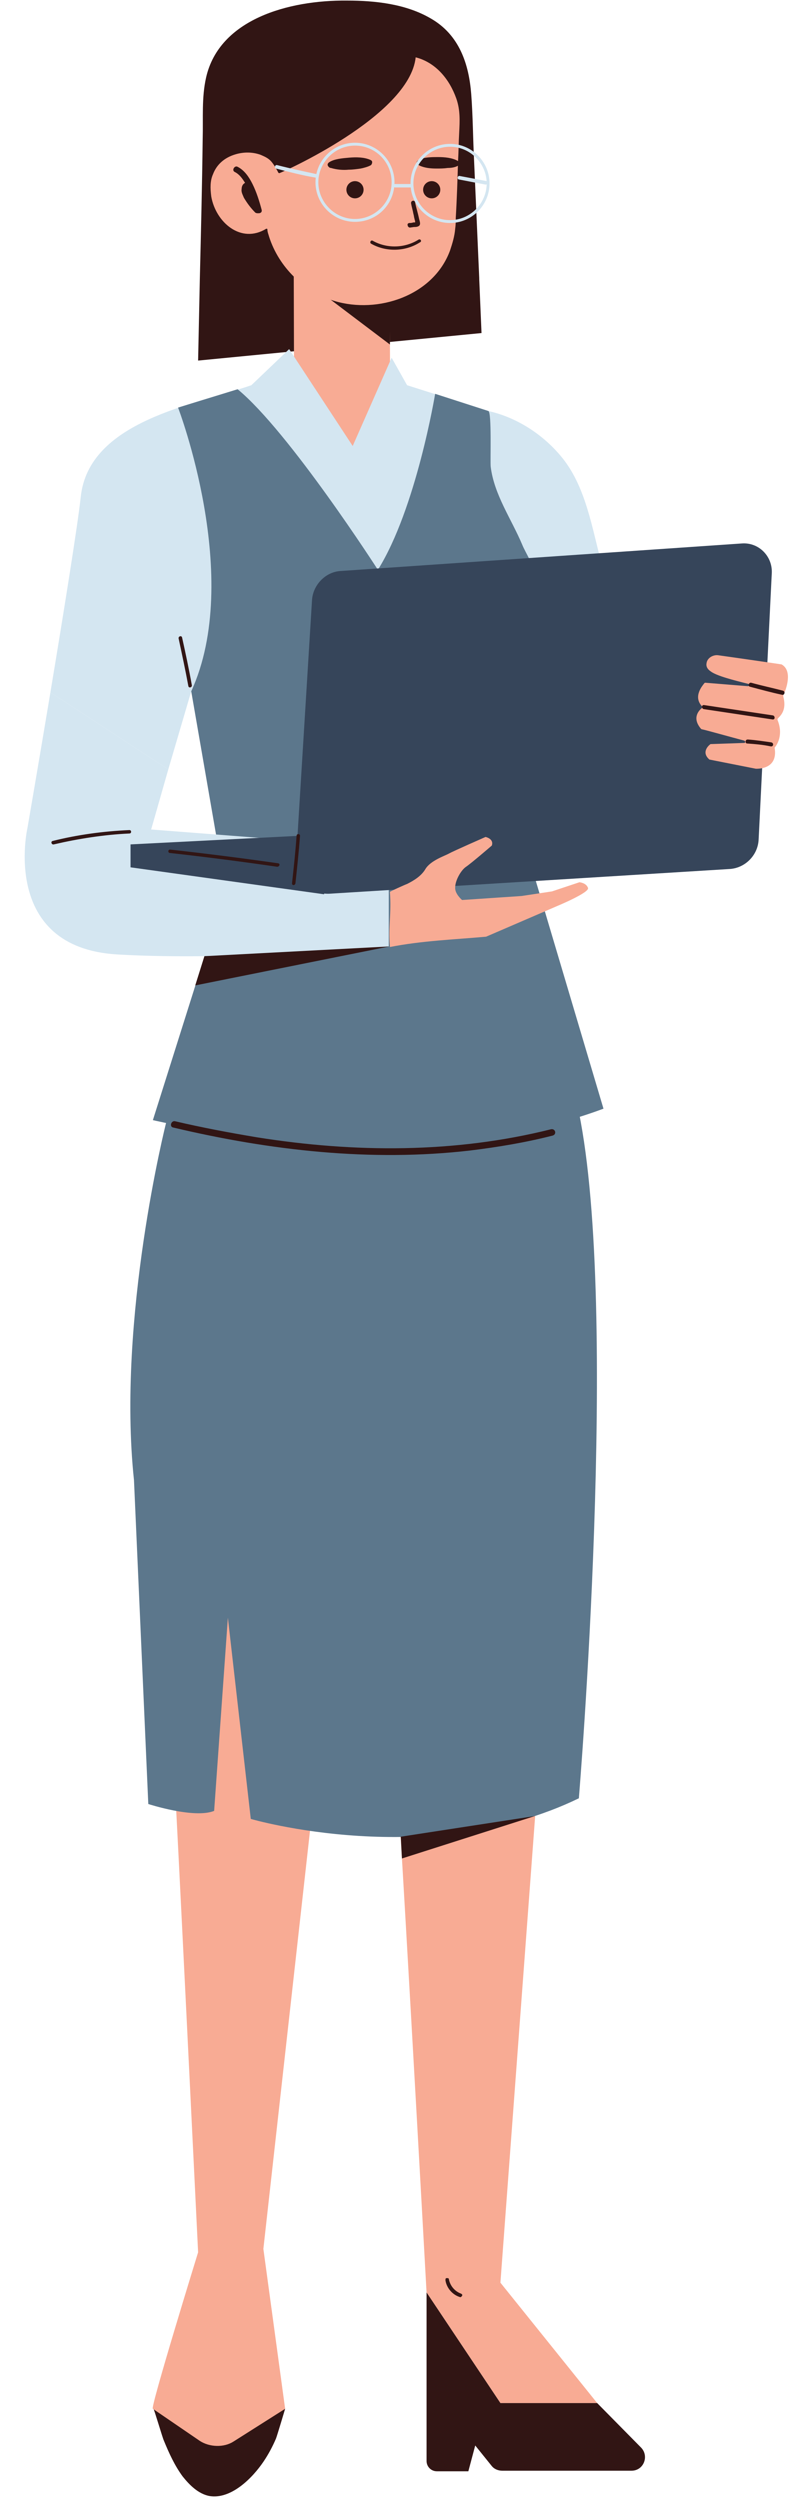 <?xml version="1.0" encoding="UTF-8"?><svg xmlns="http://www.w3.org/2000/svg" xmlns:xlink="http://www.w3.org/1999/xlink" height="436.1" preserveAspectRatio="xMidYMid meet" version="1.0" viewBox="-4.4 -0.1 138.5 436.1" width="138.5" zoomAndPan="magnify"><g id="change1_6"><path d="M22.4,420.1c0.1,0,1.6,5.1,1.8,5.5c0.9,2.2,1.9,4.4,3.3,6.3c1.2,1.5,2.7,3,4.6,3.4c3.8,0.7,7.6-3.1,9.6-6.1 c0.8-1.2,1.5-2.5,2.1-3.9c0.2-0.5,1.6-5.2,1.6-5.2C45.5,420.1,22.4,420.1,22.4,420.1z" fill="#311514"/></g><g id="change2_4"><path d="M41.6,392.2l3.8,27.9l-9,5.7c-1.7,1.1-4.2,1-5.9-0.1l-8.2-5.6c-0.6,0.2,7.9-27.3,7.9-27.3s-4-82-4.1-82 l3.7-40.4l11.3-1.8l9.3,44.8L41.6,392.2z" fill="#F8AB94"/></g><g id="change2_5"><path d="M64.4,302.7c0.4,1.2,5.7,97.1,5.7,97.1L83,419.1h16.9l-16.9-21l6.5-87.2L64.4,302.7z" fill="#F8AB94"/></g><g><g id="change1_16"><path d="M30.2,62.8c0.1-4.7,0.2-9.4,0.3-14.2c0.2-8.2,0.4-16.3,0.5-24.5c0.1-3.6-0.2-7.2,0.6-10.7 C33.9,3.3,45.9-0.1,56.2,0c5,0,10.3,0.6,14.6,3.1c5.1,2.9,6.7,8.1,7.1,13.2c0.3,3.9,0.3,7.7,0.5,11.6c0.3,6.8,0.6,13.7,0.9,20.5 c0,0.1,0,0.1,0,0.2c0,0,0.4,9.4,0.4,9.4S30.2,62.8,30.2,62.8z" fill="#311514"/></g></g><g><g><g><g id="change2_3"><path d="M63.6,54.5c0.2,0.8,0.1,26.6,0.1,26.6L47,81.3L46.9,46L63.6,54.5z" fill="#F8AB94"/></g></g></g></g><g><g><g><g id="change1_17"><path d="M63.7 60L49.8 49.5 63.7 50.1z" fill="#311514"/></g></g></g></g><g><g><g><g id="change2_1"><path d="M68.2,9.9c3.5,0.9,5.9,3.8,7.1,7.2c0.7,2,0.6,3.9,0.5,5.9c-0.1,1.7-0.1,3.4-0.2,5 c-0.1,3.3-0.2,6.6-0.4,9.9c0,0.6,0,1.2-0.1,1.9c-0.1,1.3-0.5,2.6-0.9,3.8c-2.9,7.9-12.6,11.1-20.2,8.8 c-5.3-1.6-9.7-5.9-11.4-11.2c-0.1-0.4-0.3-0.8-0.3-1.3c0-0.1-0.1-0.1-0.2-0.1c-4.4,2.7-8.8-1.1-9.6-5.6 c-0.2-1.5-0.2-2.8,0.3-3.9c0.6-1.6,1.9-2.9,4-3.5c1.4-0.4,2.9-0.4,4.3,0.1c0.7,0.3,1.4,0.6,1.9,1.2c0.6,0.7,1.1,1.7,1.2,1.9 c0,0,0.1,0.1,0.1,0.1h0.1C44.4,30.2,67.1,20.2,68.2,9.9" fill="#F8AB94"/></g></g></g></g><g><g><g><g id="change1_3"><circle cx="57.6" cy="33" fill="#311514" r="1.5"/></g></g></g></g><g><g><g><g id="change1_4"><circle cx="71" cy="33" fill="#311514" r="1.5"/></g></g></g></g><g><g><g><g id="change1_22"><path d="M67.1,38.8c0.2,0,0.4,0,0.7-0.1c0.1,0,0.2,0,0.3,0c0-0.1,0-0.1,0-0.2c0-0.1-0.1-0.3-0.1-0.4 c-0.1-0.3-0.1-0.6-0.2-0.9c-0.1-0.6-0.3-1.2-0.4-1.8c-0.1-0.5,0.6-0.7,0.7-0.2c0.2,1,0.5,1.9,0.7,2.9c0.1,0.4,0.4,1.1-0.2,1.3 c-0.2,0.1-0.5,0.1-0.7,0.1l-0.7,0.1c-0.2,0-0.4-0.2-0.4-0.4C66.7,39,66.9,38.8,67.1,38.8z" fill="#311514"/></g></g></g></g><g><g><g><g id="change1_18"><path d="M75.6,28C75.6,28,75.6,28,75.6,28c0.2,0.1,0.3,0.2,0.3,0.4c0,0.2-0.1,0.3-0.3,0.4 c-0.5,0.3-1.2,0.4-1.8,0.4c-0.7,0.1-1.3,0.1-2,0.1c-1,0-2-0.1-2.9-0.5c-0.1-0.1-0.3-0.1-0.4-0.2c-0.3-0.3-0.1-0.6,0.2-0.8 c0.9-0.5,2.4-0.5,3.4-0.5C73.2,27.3,74.6,27.4,75.6,28z" fill="#311514"/></g></g></g></g><g><g><g><g id="change1_1"><path d="M60.3,27.8C60.3,27.8,60.3,27.8,60.3,27.8c0.2,0.1,0.3,0.2,0.3,0.4c0,0.2-0.1,0.4-0.2,0.5 c-0.5,0.3-1.3,0.5-1.8,0.6c-0.7,0.1-1.4,0.2-2.1,0.2c-1,0.1-2.1,0-3.1-0.3c-0.2,0-0.3-0.1-0.4-0.2c-0.3-0.3-0.2-0.6,0.1-0.8 c0.9-0.6,2.4-0.7,3.5-0.8C57.8,27.3,59.2,27.3,60.3,27.8z" fill="#311514"/></g></g></g></g><g><g><g><g id="change1_19"><path d="M37.1,29c1.2,0.6,2,1.8,2.6,3c0.7,1.4,1.2,3,1.6,4.5c0.1,0.4-0.2,0.6-0.5,0.6c0,0,0,0-0.1,0l-0.1,0 c0,0,0,0,0,0c-0.1,0-0.2,0-0.4-0.1c-0.8-0.8-1.4-1.6-2-2.6c-0.2-0.5-0.5-1-0.4-1.5c0-0.5,0.2-0.9,0.6-1.1 c-0.5-0.8-1-1.5-1.8-1.9C36,29.6,36.6,28.7,37.1,29z" fill="#311514"/></g></g></g></g><g><g id="change1_5"><path d="M68.7,41.7c-2.4,1.5-5.5,1.6-8,0.2c-0.3-0.2-0.6,0.3-0.3,0.5c2.6,1.5,6,1.4,8.5-0.2 C69.4,42,69,41.5,68.7,41.7z" fill="#311514"/></g></g><g><g id="change3_2"><path d="M57.6,38.6c-3.8,0-6.9-3.1-6.9-6.9s3.1-6.9,6.9-6.9s6.9,3.1,6.9,6.9S61.5,38.6,57.6,38.6z M57.6,25.3 c-3.5,0-6.4,2.9-6.4,6.4s2.9,6.4,6.4,6.4s6.4-2.9,6.4-6.4S61.2,25.3,57.6,25.3z" fill="#D4E6F1"/></g></g><g><g id="change3_6"><path d="M74.2,38.8c-3.8,0-6.9-3.1-6.9-6.9s3.1-6.9,6.9-6.9c3.8,0,6.9,3.1,6.9,6.9S78,38.8,74.2,38.8z M74.2,25.5 c-3.5,0-6.4,2.9-6.4,6.4s2.9,6.4,6.4,6.4c3.5,0,6.4-2.9,6.4-6.4S77.7,25.5,74.2,25.5z" fill="#D4E6F1"/></g></g><g><g id="change3_7"><path d="M67.4,32h-2.8c-0.4,0-0.4,0.6,0,0.6h2.8C67.8,32.6,67.8,32,67.4,32z" fill="#D4E6F1"/></g></g><g><g id="change3_1"><path d="M51,30.3c-2.3-0.5-4.7-1-7-1.6c-0.4-0.1-0.5,0.5-0.2,0.6c2.3,0.6,4.6,1.2,7,1.6C51.2,31,51.3,30.4,51,30.3 z" fill="#D4E6F1"/></g></g><g><g id="change3_3"><path d="M80.6,31.5c-1.5-0.3-3.1-0.6-4.7-0.9c-0.4-0.1-0.5,0.5-0.2,0.6c1.6,0.3,3.1,0.6,4.7,0.9 C80.8,32.1,81,31.6,80.6,31.5z" fill="#D4E6F1"/></g></g><g id="change3_4"><path d="M29,120.5c0,0,75.7-7.6,75.7-7.6c-1.3-4.7-2.6-9.5-3.9-14.2c-1.8-6.5-2.8-14-7.3-19.3 c-3.2-3.8-7.7-6.7-12.6-7.8l-14.2-4.5l-2.7-4.8l-6.8,15.4L46.1,60.8c0,0-6.6,6.3-6.6,6.3c-9.9,3.4-28.4,6.2-29.8,19.5 c-0.5,4.7-3,20.3-5.3,34.1c6.9,4.4,13.7,9,20.6,13.4L29,120.5z" fill="#D4E6F1"/></g><g id="change4_1"><path d="M26.7,71c0,0,11.4,29.7,2.3,49.5l6,34.6l-12.7,40.2c0,0,44.8,10.7,78.7-2l-11.9-40c0,0,0-52.7,0-52.7 c0-1.7-1.7-4.2-2.3-5.7c-1.9-4.5-4.9-8.7-5.5-13.6c-0.1-1,0.2-9.5-0.4-9.7c0,0-9.3-3-9.3-3s-3.3,20-10,30.7c0,0-15.5-24.1-24.5-31.5 L26.7,71z" fill="#5C778C"/></g><g id="change4_2"><path d="M24.6,195.8c0,0-8.6,34-5.6,62.3l2.5,56.5c0,0,8,2.6,11.5,1.2l2.4-33.7l4,35.1c0,0,31.1,9.1,57.3-3.6 c0,0,7.1-85,0-119.7C96.7,193.9,42.8,183.6,24.6,195.8z" fill="#5C778C"/></g><g id="change3_5"><path d="M46.5,147.1c-0.4-0.2-0.8-0.5-1.2-0.7L22,144.6l3-10.5c-6.9-4.4-13.7-9-20.6-13.4c-2.1,12.6-4,23.6-4,23.6 s-4.8,20.9,15.7,22.1c20.6,1.2,47.4-1.4,47.4-1.4v-13.9v-3.2l-18.4-1.5C45.7,146.7,46.1,146.9,46.5,147.1z" fill="#D4E6F1"/></g><g id="change5_1"><path d="M55.2,99.5l70-4.8c2.9-0.2,5.3,2.2,5.2,5.1l-2.3,46.5c-0.1,2.8-2.4,5.1-5.2,5.2l-69.7,4.3 c-3.3,0.2-6.1-2.5-5.9-5.9l2.8-45.4C50.3,101.9,52.5,99.6,55.2,99.5z" fill="#36455A"/></g><g id="change5_2"><path d="M52.2 155.9L18.4 151.2 18.4 147.2 53.7 145.4z" fill="#36455A"/></g><g><g><g id="change2_2"><path d="M132.1,115.8c-0.6-0.1-8.2-1.2-11.1-1.6c-0.9-0.1-1.9,0.5-2,1.4c-0.1,0.5,0.1,1,0.7,1.4 c1,0.8,4.2,1.6,6.6,2.2c0.2,0.1,0.2,0.4-0.1,0.4l-7.4-0.6c-0.1,0-0.1,0-0.2,0.1c-0.3,0.4-2,2.3-0.4,4c0.1,0.1,0.1,0.2,0,0.3 c-0.5,0.4-1.8,1.7-0.2,3.6c0,0,0.1,0.1,0.1,0.1c0.6,0.1,5.2,1.4,7.5,2c0.2,0.1,0.2,0.4,0,0.4l-5.8,0.2c0,0-0.1,0-0.1,0 c-0.3,0.2-1.7,1.4-0.2,2.7l8.1,1.6c0,0,0,0,0,0c0.2,0,3.9,0.2,3.3-3.6c0-0.1,0-0.1,0-0.1c0.3-0.3,1.6-2.1,0.5-4.8 c0-0.1,0-0.1,0-0.2c0.3-0.4,1.7-1.3,1-3.9c0-0.1,0-0.2,0-0.2C132.9,120.2,134.1,116.9,132.1,115.8 C132.1,115.8,132.1,115.8,132.1,115.8z" fill="#F8AB94"/></g></g><g id="change1_2"><path d="M130.6,124.7c-4-0.6-8-1.2-12-1.8c-0.5-0.1-0.5,0.6-0.1,0.7c4,0.6,8,1.2,12,1.8 C131,125.5,131,124.8,130.6,124.7z" fill="#311514"/></g><g id="change1_20"><path d="M132.4,120.4c-1.9-0.5-3.8-0.9-5.6-1.4c-0.4-0.1-0.7,0.6-0.2,0.7c1.9,0.5,3.7,1,5.6,1.4 C132.6,121.2,132.8,120.6,132.4,120.4z" fill="#311514"/></g><g id="change1_21"><path d="M130.3,129.4c-1.4-0.2-2.7-0.4-4.1-0.5c-0.5,0-0.5,0.7-0.1,0.7c1.4,0.1,2.7,0.2,4.1,0.5 C130.7,130.2,130.8,129.5,130.3,129.4z" fill="#311514"/></g></g><g id="change2_6"><path d="M96.8,153.8l-4.8,1.6l-5.3,0.8l-10.4,0.7c0,0-1.3-1.1-1.2-2.2c0-1.2,1-3,1.9-3.6c0.9-0.6,4.5-3.7,4.5-3.7 c0.4-1.2-1.1-1.5-1.1-1.5s-5.7,2.5-6.4,2.9c-0.7,0.4-3.2,1.2-4.1,2.7c-0.7,1.2-2,2-3.2,2.6c-0.3,0.1-3,1.3-3,1.4 c0.3,3.8-0.3,5.8,0,9.6c5.6-1.1,11.2-1.3,16.8-1.8l12.3-5.3c0,0,5.8-2.4,5.5-3.2C98,153.9,96.8,153.8,96.8,153.8z" fill="#F8AB94"/></g><g id="change1_7"><path d="M70.1,399.8v29.4c0,1,0.8,1.8,1.8,1.8h5.5l1.2-4.5l2.9,3.6c0.4,0.5,1.1,0.8,1.8,0.8h22.6 c2.1,0,3.1-2.5,1.7-4l-7.7-7.8H83L70.1,399.8z" fill="#311514"/></g><g id="change1_8"><path d="M91.8,196.9c-16.8,4.2-34.3,4.1-51.3,1.4c-4.8-0.8-9.6-1.7-14.3-2.8c-0.7-0.2-1.1,1-0.3,1.1 c16.9,4,34.5,6,51.8,4c4.9-0.6,9.7-1.4,14.4-2.6C92.9,197.8,92.6,196.7,91.8,196.9z" fill="#311514"/></g><g id="change1_9"><path d="M31.3 166.7L63.6 165 29.7 171.8z" fill="#311514"/></g><g id="change1_10"><path d="M18.2,144.7c-4.5,0.2-9,0.8-13.4,1.9c-0.4,0.1-0.2,0.7,0.2,0.6c4.3-1,8.8-1.7,13.2-1.9 C18.6,145.3,18.6,144.7,18.2,144.7z" fill="#311514"/></g><g id="change1_11"><path d="M27.4,111.1c-0.1-0.4-0.7-0.2-0.6,0.2c0.6,2.8,1.2,5.6,1.7,8.3c0.1,0.4,0.7,0.2,0.6-0.2 C28.6,116.6,28,113.8,27.4,111.1z" fill="#311514"/></g><g id="change1_12"><path d="M44.2,150.5c-6.3-0.9-12.6-1.7-18.9-2.4c-0.4,0-0.4,0.6,0,0.6c6.3,0.7,12.5,1.5,18.7,2.4 C44.4,151.1,44.6,150.6,44.2,150.5z" fill="#311514"/></g><g id="change1_13"><path d="M47.4,145.7c-0.2,2.8-0.5,5.6-0.8,8.3c0,0.4,0.5,0.4,0.6,0c0.3-2.8,0.6-5.6,0.8-8.3 C48,145.3,47.4,145.3,47.4,145.7z" fill="#311514"/></g><g id="change1_14"><path d="M76.1,400c-1.1-0.4-1.9-1.4-2.1-2.5c0-0.2-0.2-0.2-0.4-0.2c-0.2,0-0.2,0.2-0.2,0.4c0.2,1.3,1.2,2.5,2.5,2.9 c0.2,0.1,0.3-0.1,0.4-0.2C76.4,400.2,76.3,400.1,76.1,400z" fill="#311514"/></g><g id="change1_15"><path d="M89 316.7L65.8 324.1 65.6 320.3z" fill="#311514"/></g></svg>